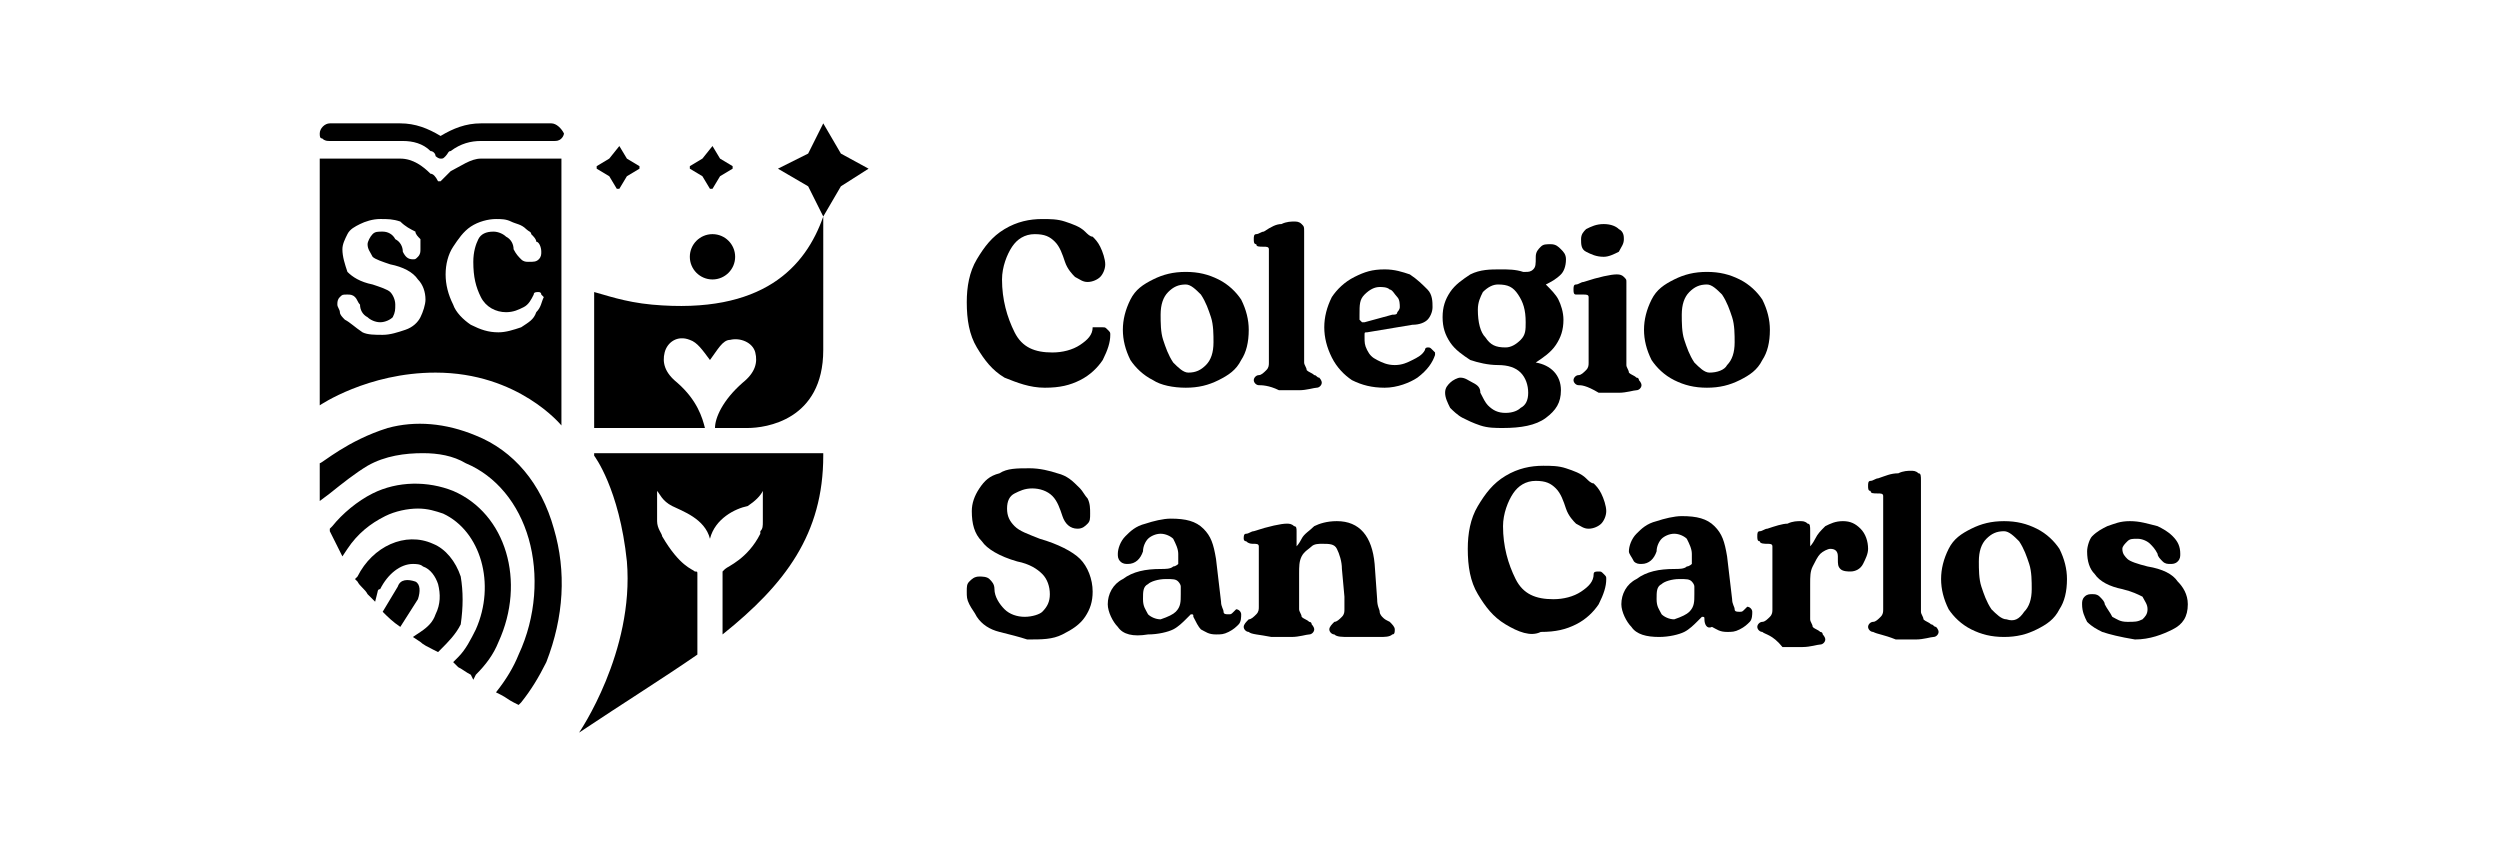 <svg xmlns="http://www.w3.org/2000/svg" xmlns:xlink="http://www.w3.org/1999/xlink" id="Capa_1" x="0px" y="0px" viewBox="0 0 99.3 34" style="enable-background:new 0 0 99.3 34;" xml:space="preserve"><g>	<g>		<g>			<path d="M39.7,25.1c-0.4-0.1-0.7-0.3-0.9-0.6c-0.1-0.2-0.2-0.3-0.3-0.5s-0.1-0.3-0.1-0.5s0-0.3,0.1-0.4c0.1-0.1,0.2-0.2,0.4-0.2    c0.1,0,0.3,0,0.4,0.1c0.1,0.1,0.2,0.2,0.2,0.4c0,0.3,0.2,0.6,0.4,0.8c0.2,0.2,0.5,0.3,0.8,0.3s0.6-0.1,0.7-0.2    c0.2-0.2,0.3-0.4,0.3-0.7c0-0.3-0.1-0.6-0.3-0.8c-0.2-0.2-0.5-0.4-1-0.5c-0.7-0.2-1.2-0.5-1.4-0.8c-0.3-0.3-0.4-0.7-0.4-1.2    c0-0.3,0.1-0.6,0.3-0.9s0.4-0.5,0.8-0.6c0.3-0.2,0.7-0.2,1.2-0.2c0.4,0,0.8,0.1,1.1,0.2c0.4,0.1,0.6,0.3,0.9,0.6    c0.1,0.1,0.2,0.3,0.3,0.4c0.1,0.2,0.1,0.4,0.1,0.6s0,0.3-0.1,0.4C43.1,20.9,43,21,42.8,21c-0.3,0-0.5-0.2-0.6-0.5    c-0.1-0.3-0.2-0.6-0.4-0.8c-0.2-0.2-0.5-0.3-0.8-0.3s-0.5,0.1-0.7,0.2S40,19.9,40,20.2c0,0.3,0.1,0.5,0.3,0.7    c0.2,0.2,0.5,0.3,1,0.5c0.7,0.2,1.3,0.5,1.6,0.8c0.3,0.3,0.5,0.8,0.5,1.3c0,0.4-0.1,0.7-0.3,1c-0.2,0.3-0.5,0.5-0.9,0.7    c-0.4,0.2-0.8,0.2-1.4,0.2C40.5,25.3,40.1,25.2,39.7,25.1z"></path>			<path d="M44.4,24.9C44.2,24.7,44,24.3,44,24c0-0.4,0.2-0.8,0.6-1c0.4-0.3,0.9-0.4,1.5-0.4c0.2,0,0.4,0,0.5-0.1    c0.1,0,0.2-0.1,0.2-0.1s0-0.1,0-0.2V22c0-0.2-0.1-0.4-0.2-0.6c-0.1-0.1-0.3-0.2-0.5-0.2s-0.4,0.1-0.5,0.2s-0.2,0.3-0.2,0.5    c-0.1,0.3-0.3,0.5-0.6,0.5c-0.1,0-0.2,0-0.3-0.1c-0.1-0.1-0.1-0.2-0.1-0.3c0-0.2,0.1-0.5,0.3-0.7s0.4-0.4,0.8-0.5    c0.3-0.1,0.7-0.2,1-0.2c0.6,0,1,0.1,1.3,0.4s0.4,0.6,0.5,1.2l0.2,1.7c0,0.2,0.1,0.3,0.1,0.4s0.1,0.1,0.2,0.1c0.1,0,0.1,0,0.2-0.1    c0.1-0.1,0.1-0.1,0.1-0.1c0.1,0,0.2,0.1,0.2,0.2s0,0.3-0.1,0.4S49,25,48.8,25.1c-0.2,0.1-0.3,0.1-0.5,0.1c-0.3,0-0.4-0.1-0.6-0.2    c-0.1-0.1-0.2-0.3-0.3-0.5c0-0.1,0-0.1-0.1-0.1c0,0-0.1,0.1-0.2,0.2c-0.1,0.1-0.3,0.3-0.5,0.4s-0.6,0.2-1,0.2    C45,25.3,44.6,25.2,44.4,24.9z M46.7,24.3c0.2-0.2,0.2-0.4,0.2-0.7c0-0.1,0-0.2,0-0.2v-0.1c0-0.1-0.1-0.2-0.1-0.2    C46.7,23,46.6,23,46.3,23c-0.3,0-0.6,0.1-0.7,0.2c-0.2,0.1-0.2,0.3-0.2,0.6c0,0.3,0.1,0.4,0.2,0.6c0.1,0.1,0.3,0.2,0.5,0.2    C46.4,24.5,46.6,24.4,46.7,24.3z"></path>			<path d="M49.6,25.1c-0.1,0-0.2-0.1-0.2-0.2s0.1-0.2,0.2-0.3c0.1,0,0.2-0.1,0.3-0.2s0.1-0.2,0.1-0.3c0-0.1,0-0.3,0-0.5V22    c0-0.1,0-0.2,0-0.3c0-0.1-0.1-0.1-0.2-0.1c-0.1,0-0.2,0-0.3-0.1c-0.1,0-0.1-0.1-0.1-0.1c0-0.1,0-0.2,0.1-0.2s0.2-0.1,0.3-0.1    c0.6-0.2,1.1-0.3,1.3-0.3c0.1,0,0.2,0,0.3,0.1c0.1,0,0.1,0.1,0.1,0.2v0.5c0,0.1,0,0.1,0,0.1s0.1-0.1,0.2-0.3    c0.1-0.2,0.3-0.3,0.5-0.5c0.2-0.1,0.5-0.2,0.9-0.2c0.9,0,1.4,0.6,1.5,1.7l0.1,1.4c0,0.3,0.1,0.4,0.1,0.5s0.1,0.2,0.1,0.2    c0.1,0.1,0.1,0.1,0.3,0.2c0.1,0.1,0.2,0.2,0.2,0.3c0,0.1,0,0.2-0.1,0.2c-0.1,0.1-0.3,0.1-0.5,0.1h-0.6h-0.6c-0.3,0-0.5,0-0.6-0.1    c-0.1,0-0.2-0.1-0.2-0.2s0.1-0.2,0.2-0.3c0.1,0,0.2-0.1,0.3-0.2s0.1-0.2,0.1-0.3c0-0.1,0-0.3,0-0.5l-0.1-1.1    c0-0.3-0.1-0.6-0.2-0.8c-0.1-0.2-0.3-0.2-0.6-0.2c-0.1,0-0.3,0-0.4,0.1c-0.1,0.1-0.3,0.2-0.4,0.4c-0.1,0.2-0.1,0.4-0.1,0.7v0.9    c0,0.2,0,0.4,0,0.5s0.1,0.2,0.1,0.3c0.1,0.1,0.2,0.1,0.3,0.2c0.1,0,0.1,0.1,0.1,0.1s0.1,0.1,0.1,0.2s-0.1,0.2-0.2,0.2    c-0.1,0-0.4,0.1-0.7,0.1h-0.4h-0.4C50,25.2,49.7,25.2,49.6,25.1z"></path>			<path d="M59.8,24.8c-0.5-0.3-0.8-0.7-1.1-1.2s-0.4-1.1-0.4-1.8c0-0.6,0.1-1.2,0.4-1.7c0.3-0.5,0.6-0.9,1.1-1.2    c0.5-0.3,1-0.4,1.5-0.4c0.3,0,0.6,0,0.9,0.1c0.3,0.1,0.6,0.2,0.8,0.4c0.1,0.1,0.2,0.2,0.3,0.2c0.1,0.1,0.2,0.2,0.3,0.4    c0.1,0.2,0.2,0.5,0.2,0.7s-0.1,0.4-0.2,0.5c-0.1,0.1-0.3,0.2-0.5,0.2s-0.3-0.1-0.5-0.2c-0.1-0.1-0.3-0.3-0.4-0.6    c-0.1-0.3-0.2-0.6-0.4-0.8c-0.2-0.2-0.4-0.3-0.8-0.3c-0.4,0-0.7,0.2-0.9,0.5s-0.4,0.8-0.4,1.3c0,0.8,0.2,1.5,0.5,2.1    s0.8,0.8,1.5,0.8c0.4,0,0.8-0.1,1.1-0.3c0.3-0.2,0.5-0.4,0.5-0.7c0-0.1,0.1-0.1,0.2-0.1c0.1,0,0.1,0,0.2,0.1    c0.1,0.1,0.1,0.1,0.1,0.2c0,0.3-0.1,0.6-0.3,1c-0.2,0.3-0.5,0.6-0.9,0.8c-0.4,0.2-0.8,0.3-1.4,0.3C60.8,25.3,60.3,25.1,59.8,24.8    z"></path>			<path d="M64.8,24.9c-0.2-0.2-0.4-0.6-0.4-0.9c0-0.4,0.2-0.8,0.6-1c0.4-0.3,0.9-0.4,1.5-0.4c0.2,0,0.4,0,0.5-0.1    c0.1,0,0.2-0.1,0.2-0.1s0-0.1,0-0.2V22c0-0.2-0.1-0.4-0.2-0.6c-0.1-0.1-0.3-0.2-0.5-0.2c-0.2,0-0.4,0.1-0.5,0.2s-0.2,0.3-0.2,0.5    c-0.1,0.3-0.3,0.5-0.6,0.5c-0.1,0-0.2,0-0.3-0.1c-0.1-0.2-0.2-0.3-0.2-0.4c0-0.2,0.1-0.5,0.3-0.7c0.2-0.2,0.4-0.4,0.8-0.5    c0.3-0.1,0.7-0.2,1-0.2c0.6,0,1,0.1,1.3,0.4c0.3,0.3,0.4,0.6,0.5,1.2l0.2,1.7c0,0.2,0.1,0.3,0.1,0.4s0.1,0.1,0.2,0.1    c0.1,0,0.1,0,0.2-0.1s0.1-0.1,0.1-0.1c0.1,0,0.2,0.1,0.2,0.2s0,0.3-0.1,0.4s-0.2,0.2-0.4,0.3c-0.2,0.1-0.3,0.1-0.5,0.1    c-0.3,0-0.4-0.1-0.6-0.2c-0.2,0.1-0.3-0.1-0.3-0.3c0-0.1,0-0.1-0.1-0.1c0,0-0.1,0.1-0.2,0.2s-0.3,0.3-0.5,0.4    c-0.2,0.1-0.6,0.2-1,0.2C65.4,25.3,65,25.2,64.8,24.9z M67.1,24.3c0.2-0.2,0.2-0.4,0.2-0.7c0-0.1,0-0.2,0-0.2v-0.1    c0-0.1-0.1-0.2-0.1-0.2C67.1,23,67,23,66.7,23c-0.3,0-0.6,0.1-0.7,0.2c-0.2,0.1-0.2,0.3-0.2,0.6c0,0.3,0.1,0.4,0.2,0.6    c0.1,0.1,0.3,0.2,0.5,0.2C66.8,24.5,67,24.4,67.1,24.3z"></path>			<path d="M70,25.1c-0.1,0-0.2-0.1-0.2-0.2s0.1-0.2,0.2-0.2c0.1,0,0.2-0.1,0.3-0.2s0.1-0.2,0.1-0.3c0-0.1,0-0.3,0-0.5V22    c0-0.1,0-0.2,0-0.3c0-0.1-0.1-0.1-0.2-0.1s-0.3,0-0.3-0.1c-0.1,0-0.1-0.1-0.1-0.2s0-0.2,0.1-0.2s0.2-0.1,0.3-0.1    c0.3-0.1,0.6-0.2,0.8-0.2c0.2-0.1,0.4-0.1,0.5-0.1s0.2,0,0.3,0.1c0.1,0,0.1,0.1,0.1,0.3v0.4c0,0.1,0,0.2,0,0.2s0.1-0.1,0.2-0.3    c0.1-0.2,0.2-0.3,0.4-0.5c0.2-0.1,0.4-0.2,0.7-0.2c0.3,0,0.5,0.1,0.7,0.3c0.2,0.2,0.3,0.5,0.3,0.8c0,0.2-0.1,0.4-0.2,0.6    c-0.1,0.2-0.3,0.3-0.5,0.3c-0.1,0-0.3,0-0.4-0.1C73,22.5,73,22.4,73,22.2v-0.1c0-0.2-0.1-0.3-0.3-0.3c-0.1,0-0.3,0.1-0.4,0.2    s-0.2,0.3-0.3,0.5s-0.1,0.4-0.1,0.7v0.9c0,0.2,0,0.4,0,0.5s0.1,0.2,0.1,0.3c0.1,0.1,0.2,0.1,0.3,0.2c0.1,0,0.1,0.1,0.1,0.1    s0.1,0.1,0.1,0.2s-0.1,0.2-0.2,0.2c-0.1,0-0.4,0.1-0.7,0.1h-0.8C70.4,25.2,70.1,25.2,70,25.1z"></path>			<path d="M74.4,25.1c-0.1,0-0.2-0.1-0.2-0.2s0.1-0.2,0.2-0.2c0.1,0,0.2-0.1,0.3-0.2s0.1-0.2,0.1-0.3c0-0.1,0-0.3,0-0.5V20    c0-0.1,0-0.3,0-0.3c0-0.1-0.1-0.1-0.2-0.1c-0.2,0-0.3,0-0.3-0.1c-0.1,0-0.1-0.1-0.1-0.2s0-0.2,0.1-0.2s0.2-0.1,0.3-0.1    c0.3-0.1,0.5-0.2,0.8-0.2c0.2-0.1,0.4-0.1,0.5-0.1s0.2,0,0.3,0.1c0.1,0,0.1,0.1,0.1,0.3v4.7c0,0.2,0,0.4,0,0.5s0.1,0.2,0.1,0.3    c0.1,0.1,0.2,0.1,0.3,0.2c0.1,0,0.1,0.1,0.2,0.1c0,0,0.1,0.1,0.1,0.2s-0.1,0.2-0.2,0.2s-0.4,0.1-0.7,0.1h-0.8    C74.8,25.2,74.6,25.2,74.4,25.1z"></path>			<path d="M78.3,25c-0.4-0.2-0.7-0.5-0.9-0.8c-0.2-0.4-0.3-0.8-0.3-1.2c0-0.4,0.1-0.8,0.3-1.2c0.2-0.4,0.5-0.6,0.9-0.8    c0.4-0.2,0.8-0.3,1.3-0.3s0.9,0.1,1.3,0.3c0.4,0.2,0.7,0.5,0.9,0.8c0.2,0.4,0.3,0.8,0.3,1.2c0,0.5-0.1,0.9-0.3,1.2    c-0.2,0.4-0.5,0.6-0.9,0.8c-0.4,0.2-0.8,0.3-1.3,0.3S78.7,25.2,78.3,25z M80.4,24.3c0.2-0.2,0.3-0.5,0.3-0.9c0-0.3,0-0.7-0.1-1    s-0.2-0.6-0.4-0.9c-0.2-0.2-0.4-0.4-0.6-0.4c-0.3,0-0.5,0.1-0.7,0.3c-0.2,0.2-0.3,0.5-0.3,0.9c0,0.3,0,0.7,0.1,1s0.2,0.6,0.4,0.9    c0.2,0.2,0.4,0.4,0.6,0.4C80,24.7,80.2,24.6,80.4,24.3z"></path>			<path d="M83.5,25.1c-0.2-0.1-0.4-0.2-0.6-0.4c-0.1-0.2-0.2-0.4-0.2-0.7c0-0.1,0-0.2,0.1-0.3c0.1-0.1,0.2-0.1,0.3-0.1    c0.1,0,0.2,0,0.3,0.1c0.1,0.1,0.2,0.2,0.2,0.3c0.1,0.2,0.2,0.3,0.3,0.5c0.2,0.1,0.3,0.2,0.6,0.2c0.3,0,0.4,0,0.6-0.1    c0.1-0.1,0.2-0.2,0.2-0.4c0-0.2-0.1-0.3-0.2-0.5c-0.2-0.1-0.4-0.2-0.8-0.3c-0.5-0.1-0.9-0.3-1.1-0.6c-0.2-0.2-0.3-0.5-0.3-0.9    c0-0.2,0.1-0.5,0.2-0.6c0.2-0.2,0.4-0.3,0.6-0.4c0.3-0.1,0.5-0.2,0.9-0.2s0.7,0.1,1.1,0.2c0.2,0.1,0.4,0.2,0.6,0.4    c0.2,0.2,0.3,0.4,0.3,0.7c0,0.1,0,0.2-0.1,0.3c-0.1,0.1-0.2,0.1-0.3,0.1c-0.1,0-0.2,0-0.3-0.1c-0.1-0.1-0.2-0.2-0.2-0.3    c-0.1-0.2-0.2-0.3-0.3-0.4c-0.1-0.1-0.3-0.2-0.5-0.2s-0.3,0-0.4,0.1s-0.2,0.2-0.2,0.3c0,0.2,0.1,0.3,0.2,0.4s0.4,0.2,0.8,0.3    c0.6,0.1,1,0.3,1.2,0.6c0.2,0.2,0.4,0.5,0.4,0.9c0,0.5-0.2,0.8-0.6,1s-0.9,0.4-1.5,0.4C84.2,25.3,83.8,25.2,83.5,25.1z"></path>		</g>		<g>			<path d="M39.9,15c-0.5-0.3-0.8-0.7-1.1-1.2c-0.3-0.5-0.4-1.1-0.4-1.8c0-0.6,0.1-1.2,0.4-1.7s0.6-0.9,1.1-1.2s1-0.4,1.5-0.4    c0.3,0,0.6,0,0.9,0.1s0.6,0.2,0.8,0.4c0.1,0.1,0.2,0.2,0.3,0.2c0.1,0.1,0.2,0.2,0.3,0.4c0.1,0.2,0.2,0.5,0.2,0.7    s-0.1,0.4-0.2,0.5c-0.1,0.1-0.3,0.2-0.5,0.2s-0.3-0.1-0.5-0.2c-0.1-0.1-0.3-0.3-0.4-0.6c-0.1-0.3-0.2-0.6-0.4-0.8    c-0.2-0.2-0.4-0.3-0.8-0.3c-0.4,0-0.7,0.2-0.9,0.5s-0.4,0.8-0.4,1.3c0,0.8,0.2,1.5,0.5,2.1c0.3,0.6,0.8,0.8,1.5,0.8    c0.4,0,0.8-0.1,1.1-0.3s0.5-0.4,0.5-0.7c0.3,0,0.3,0,0.4,0c0.1,0,0.1,0,0.2,0.1c0.1,0.1,0.1,0.1,0.1,0.2c0,0.3-0.1,0.6-0.3,1    c-0.2,0.3-0.5,0.6-0.9,0.8c-0.4,0.2-0.8,0.3-1.4,0.3S40.4,15.2,39.9,15z"></path>			<path d="M45.8,15.1c-0.4-0.2-0.7-0.5-0.9-0.8c-0.2-0.4-0.3-0.8-0.3-1.2s0.1-0.8,0.3-1.2s0.5-0.6,0.9-0.8s0.8-0.3,1.3-0.3    s0.9,0.1,1.3,0.3c0.4,0.2,0.7,0.5,0.9,0.8c0.2,0.4,0.3,0.8,0.3,1.2c0,0.5-0.1,0.9-0.3,1.2c-0.2,0.4-0.5,0.6-0.9,0.8    s-0.8,0.3-1.3,0.3C46.6,15.4,46.1,15.3,45.8,15.1z M47.9,14.5c0.2-0.2,0.3-0.5,0.3-0.9c0-0.3,0-0.7-0.1-1s-0.2-0.6-0.4-0.9    c-0.2-0.2-0.4-0.4-0.6-0.4c-0.3,0-0.5,0.1-0.7,0.3s-0.3,0.5-0.3,0.9c0,0.3,0,0.7,0.1,1s0.2,0.6,0.4,0.9c0.2,0.2,0.4,0.4,0.6,0.4    C47.5,14.8,47.7,14.7,47.9,14.5z"></path>			<path d="M50,15.3c-0.1,0-0.2-0.1-0.2-0.2c0-0.1,0.1-0.2,0.2-0.2c0.1,0,0.2-0.1,0.3-0.2c0.1-0.1,0.1-0.2,0.1-0.3s0-0.3,0-0.5v-3.7    c0-0.1,0-0.3,0-0.3c0-0.1-0.1-0.1-0.2-0.1c-0.2,0-0.3,0-0.3-0.1c-0.1,0-0.1-0.1-0.1-0.2c0-0.1,0-0.2,0.1-0.2s0.2-0.1,0.3-0.1    c0.3-0.2,0.5-0.3,0.7-0.3c0.2-0.1,0.4-0.1,0.5-0.1s0.2,0,0.3,0.1s0.1,0.1,0.1,0.3v4.7c0,0.2,0,0.4,0,0.5s0.1,0.2,0.1,0.3    c0.1,0.1,0.2,0.1,0.3,0.2c0.1,0,0.1,0.1,0.2,0.1c0,0,0.1,0.1,0.1,0.2c0,0.1-0.1,0.2-0.2,0.2c-0.1,0-0.4,0.1-0.7,0.1h-0.8    C50.4,15.3,50.1,15.3,50,15.3z"></path>			<path d="M53.7,15.1c-0.3-0.2-0.6-0.5-0.8-0.9s-0.3-0.8-0.3-1.2s0.1-0.8,0.3-1.2c0.2-0.3,0.5-0.6,0.9-0.8s0.7-0.3,1.2-0.3    c0.4,0,0.7,0.1,1,0.2c0.3,0.2,0.5,0.4,0.7,0.6c0.2,0.2,0.2,0.5,0.2,0.7s-0.1,0.4-0.2,0.5c-0.1,0.1-0.3,0.2-0.6,0.2l-1.8,0.3    c-0.1,0-0.1,0-0.1,0.1v0.1c0,0.2,0,0.3,0.1,0.5s0.2,0.3,0.4,0.4c0.2,0.1,0.4,0.2,0.7,0.2s0.5-0.1,0.7-0.2    c0.2-0.1,0.4-0.2,0.5-0.4c0-0.1,0.1-0.1,0.1-0.1c0.1,0,0.1,0,0.2,0.1L57,14v0.1c-0.1,0.3-0.3,0.6-0.7,0.9    c-0.3,0.2-0.8,0.4-1.3,0.4C54.5,15.4,54.1,15.3,53.7,15.1z M55.3,12.5c0.1,0,0.2,0,0.2-0.1c0,0,0.1-0.1,0.1-0.2    c0-0.1,0-0.3-0.1-0.4c-0.1-0.1-0.2-0.3-0.3-0.3c-0.1-0.1-0.3-0.1-0.4-0.1c-0.2,0-0.4,0.1-0.6,0.3C54,11.9,54,12.1,54,12.5    c0,0.1,0,0.2,0,0.2l0.1,0.1h0.1L55.3,12.5z"></path>			<path d="M62,15.5c0,0.5-0.2,0.8-0.6,1.1c-0.4,0.3-1,0.4-1.7,0.4c-0.3,0-0.6,0-0.9-0.1c-0.3-0.1-0.5-0.2-0.7-0.3    c-0.2-0.1-0.4-0.3-0.5-0.4c-0.1-0.2-0.2-0.4-0.2-0.6c0-0.2,0.1-0.3,0.2-0.4c0.1-0.1,0.3-0.2,0.4-0.2c0.2,0,0.3,0.1,0.5,0.2    c0.2,0.1,0.3,0.2,0.3,0.4c0.1,0.2,0.2,0.4,0.3,0.5c0.2,0.2,0.4,0.3,0.7,0.3s0.5-0.1,0.6-0.2c0.2-0.1,0.3-0.3,0.3-0.6    s-0.1-0.6-0.3-0.8s-0.5-0.3-0.9-0.3s-0.8-0.1-1.1-0.2c-0.3-0.2-0.6-0.4-0.8-0.7s-0.3-0.6-0.3-1s0.1-0.7,0.3-1s0.5-0.5,0.8-0.7    c0.4-0.2,0.8-0.2,1.2-0.2c0.3,0,0.6,0,0.9,0.1h0.1c0.1,0,0.2,0,0.3-0.1s0.1-0.2,0.1-0.5c0-0.2,0.1-0.3,0.2-0.4    c0.1-0.1,0.2-0.1,0.4-0.1s0.3,0.1,0.4,0.2c0.1,0.1,0.2,0.2,0.2,0.4c0,0.3-0.1,0.5-0.2,0.6c-0.2,0.2-0.4,0.3-0.6,0.4    c0.2,0.2,0.4,0.4,0.5,0.6c0.1,0.2,0.2,0.5,0.2,0.8c0,0.4-0.1,0.7-0.3,1s-0.5,0.5-0.8,0.7C61.6,14.5,62,14.9,62,15.5z M58.9,11.6    c-0.1,0.2-0.2,0.4-0.2,0.7c0,0.5,0.1,0.9,0.3,1.1c0.2,0.3,0.4,0.4,0.8,0.4c0.2,0,0.4-0.1,0.6-0.3c0.2-0.2,0.2-0.4,0.2-0.7    c0-0.5-0.1-0.8-0.3-1.1s-0.4-0.4-0.8-0.4C59.3,11.3,59.1,11.4,58.9,11.6z"></path>			<path d="M62.7,15.3c-0.1,0-0.2-0.1-0.2-0.2c0-0.1,0.1-0.2,0.2-0.2c0.1,0,0.2-0.1,0.3-0.2c0.1-0.1,0.1-0.2,0.1-0.3s0-0.3,0-0.5    v-1.8c0-0.1,0-0.3,0-0.3c0-0.1-0.1-0.1-0.2-0.1c-0.1,0-0.2,0-0.3,0s-0.1-0.1-0.1-0.2c0-0.1,0-0.2,0.1-0.2s0.2-0.1,0.3-0.1    c0.6-0.2,1.1-0.3,1.3-0.3c0.1,0,0.2,0,0.3,0.1s0.1,0.1,0.1,0.2V14c0,0.2,0,0.4,0,0.5s0.1,0.2,0.1,0.3c0.1,0.1,0.2,0.1,0.3,0.2    c0.1,0,0.1,0.1,0.1,0.1s0.1,0.1,0.1,0.2c0,0.1-0.1,0.2-0.2,0.2c-0.1,0-0.4,0.1-0.7,0.1h-0.8C63,15.3,62.8,15.3,62.7,15.3z M63,10    c-0.2-0.1-0.2-0.3-0.2-0.5s0.1-0.3,0.2-0.4c0.2-0.1,0.4-0.2,0.7-0.2s0.5,0.1,0.6,0.2c0.2,0.1,0.2,0.3,0.2,0.4    c0,0.2-0.1,0.3-0.2,0.5c-0.2,0.1-0.4,0.2-0.6,0.2C63.4,10.2,63.2,10.1,63,10z"></path>			<path d="M66.5,15.1c-0.4-0.2-0.7-0.5-0.9-0.8c-0.2-0.4-0.3-0.8-0.3-1.2s0.1-0.8,0.3-1.2c0.2-0.4,0.5-0.6,0.9-0.8s0.8-0.3,1.3-0.3    s0.9,0.1,1.3,0.3s0.7,0.5,0.9,0.8c0.2,0.4,0.3,0.8,0.3,1.2c0,0.5-0.1,0.9-0.3,1.2c-0.2,0.4-0.5,0.6-0.9,0.8s-0.8,0.3-1.3,0.3    C67.3,15.4,66.9,15.3,66.5,15.1z M68.6,14.5c0.2-0.2,0.3-0.5,0.3-0.9c0-0.3,0-0.7-0.1-1s-0.2-0.6-0.4-0.9    c-0.2-0.2-0.4-0.4-0.6-0.4c-0.3,0-0.5,0.1-0.7,0.3c-0.2,0.2-0.3,0.5-0.3,0.9c0,0.3,0,0.7,0.1,1s0.2,0.6,0.4,0.9    c0.2,0.2,0.4,0.4,0.6,0.4C68.2,14.8,68.5,14.7,68.6,14.5z"></path>		</g>	</g>	<g>		<circle cx="28.3" cy="10.2" r="0.9"></circle>		<polygon points="32.7,4.9 33.4,6.1 34.5,6.7 33.4,7.4 32.7,8.6 32.1,7.4 30.9,6.7 32.1,6.1   "></polygon>		<path d="M28.3,5.8l0.3,0.5l0,0l0.5,0.3v0.1L28.6,7l0,0l-0.3,0.5h-0.1L27.9,7l0,0l-0.5-0.3V6.6l0.5-0.3l0,0L28.3,5.8   C28.2,5.8,28.3,5.8,28.3,5.8z"></path>		<path d="M24.6,5.8l0.3,0.5l0,0l0.5,0.3v0.1L24.9,7l0,0l-0.3,0.5h-0.1L24.2,7l0,0l-0.5-0.3V6.6l0.5-0.3l0,0L24.6,5.8   C24.5,5.8,24.5,5.8,24.6,5.8z"></path>		<g>			<path d="M19.8,25.5c1.1-2.4,0.3-5.1-1.8-6c-1-0.4-2.2-0.4-3.2,0.1c-0.6,0.3-1.2,0.8-1.6,1.3L13.1,21v0.1c0.1,0.2,0.2,0.4,0.3,0.6    l0.2,0.4l0.2-0.3c0.4-0.6,0.9-1,1.5-1.3c0.4-0.2,0.9-0.3,1.3-0.3s0.7,0.1,1,0.2c1.5,0.7,2.1,2.8,1.3,4.6    c-0.2,0.4-0.4,0.8-0.7,1.1L18,26.3l0.2,0.2c0.2,0.1,0.3,0.2,0.5,0.3l0.1,0.2l0.1-0.2C19.3,26.4,19.6,26,19.8,25.5L19.8,25.5z"></path>			<path d="M18.3,22.9c-0.2-0.6-0.6-1.1-1.1-1.3c-1.1-0.5-2.4,0.1-3,1.3L14.1,23l0.1,0.1c0.1,0.2,0.3,0.3,0.4,0.5l0.3,0.3l0.1-0.4    c0,0,0-0.1,0.1-0.1c0.3-0.6,0.8-1,1.3-1c0.1,0,0.3,0,0.4,0.1c0.3,0.1,0.5,0.4,0.6,0.7c0.1,0.4,0.1,0.8-0.1,1.2    c-0.1,0.3-0.3,0.5-0.6,0.7l-0.3,0.2l0.3,0.2c0.1,0.1,0.3,0.2,0.5,0.3l0.2,0.1l0.1-0.1c0.3-0.3,0.6-0.6,0.8-1    C18.4,24.1,18.4,23.5,18.3,22.9z"></path>			<path d="M22,21c-0.5-1.8-1.6-3.1-3.1-3.7c-1.2-0.5-2.4-0.6-3.5-0.3c-1.6,0.5-2.6,1.4-2.7,1.4v0.2v0.1c0,0.2,0,0.5,0,0.7v0.5    l0.4-0.3c0.5-0.4,1-0.8,1.5-1.1c0.7-0.4,1.5-0.5,2.2-0.5c0.6,0,1.2,0.1,1.7,0.4c1.2,0.5,2.1,1.6,2.5,3s0.3,3.1-0.4,4.6    c-0.2,0.5-0.5,1-0.9,1.5l0,0l0.2,0.1c0.2,0.1,0.3,0.2,0.5,0.3l0.2,0.1l0.1-0.1c0.4-0.5,0.7-1,1-1.6C22.4,24.5,22.5,22.7,22,21z"></path>			<path d="M16.5,23.1c-0.3-0.1-0.6-0.1-0.7,0.2l-0.6,1c0.2,0.2,0.4,0.4,0.7,0.6l0,0l0.7-1.1C16.7,23.5,16.7,23.2,16.5,23.1z"></path>		</g>		<g>			<path d="M21.9,4.9h-2.8c-0.6,0-1.1,0.2-1.6,0.5c-0.5-0.3-1-0.5-1.6-0.5h-2.8c-0.2,0-0.4,0.2-0.4,0.4c0,0.1,0,0.2,0.1,0.2    c0.1,0.1,0.2,0.1,0.3,0.1H16c0.4,0,0.8,0.1,1.1,0.4c0.1,0,0.2,0.1,0.2,0.2c0,0,0.1,0.1,0.2,0.1s0.1,0,0.2-0.1S17.8,6,17.9,6    c0.4-0.3,0.8-0.4,1.2-0.4H22c0.1,0,0.2,0,0.3-0.1s0.1-0.2,0.1-0.2C22.3,5.1,22.1,4.9,21.9,4.9z"></path>			<path d="M22.3,6.3h-3.2c-0.4,0-0.8,0.3-1.2,0.5c-0.1,0.1-0.2,0.2-0.3,0.3l-0.1,0.1h-0.1l0,0c-0.1-0.2-0.2-0.3-0.3-0.3    c-0.3-0.3-0.7-0.6-1.2-0.6h-3.2v9.8c0,0,1.9-1.3,4.6-1.3c3.3,0,5,2.1,5,2.1V6.3z M16.7,12.6c-0.1,0.2-0.3,0.4-0.6,0.5    c-0.3,0.1-0.6,0.2-0.9,0.2s-0.6,0-0.8-0.1c-0.3-0.2-0.5-0.4-0.7-0.5c-0.1-0.1-0.2-0.2-0.2-0.3s-0.1-0.2-0.1-0.3s0-0.2,0.1-0.3    c0.1-0.1,0.1-0.1,0.3-0.1c0.1,0,0.2,0,0.3,0.1c0.1,0.1,0.1,0.2,0.2,0.3c0,0.2,0.1,0.4,0.3,0.5c0.1,0.1,0.3,0.2,0.5,0.2    c0.2,0,0.4-0.1,0.5-0.2c0.1-0.2,0.1-0.3,0.1-0.5s-0.1-0.4-0.2-0.5c-0.1-0.1-0.4-0.2-0.7-0.3c-0.5-0.1-0.8-0.3-1-0.5    c-0.1-0.3-0.2-0.6-0.2-0.9c0-0.2,0.1-0.4,0.2-0.6c0.1-0.2,0.3-0.3,0.5-0.4c0.2-0.1,0.5-0.2,0.8-0.2s0.5,0,0.8,0.1    c0.2,0.2,0.4,0.3,0.6,0.4c0,0.1,0.1,0.2,0.2,0.3c0,0.1,0,0.3,0,0.4c0,0.1,0,0.2-0.1,0.3s-0.1,0.1-0.2,0.1c-0.2,0-0.3-0.1-0.4-0.3    c0-0.2-0.1-0.4-0.3-0.5c-0.1-0.2-0.3-0.3-0.5-0.3s-0.3,0-0.4,0.1c-0.1,0.1-0.2,0.3-0.2,0.4c0,0.2,0.1,0.3,0.2,0.5    c0.1,0.1,0.4,0.2,0.7,0.3c0.5,0.1,0.9,0.3,1.1,0.6c0.2,0.2,0.3,0.5,0.3,0.8C16.9,12.1,16.8,12.4,16.7,12.6z M21.3,12.4    c-0.1,0.3-0.3,0.4-0.6,0.6c-0.3,0.1-0.6,0.2-0.9,0.2c-0.4,0-0.7-0.1-1.1-0.3c-0.3-0.2-0.6-0.5-0.7-0.8c-0.2-0.4-0.3-0.8-0.3-1.2    c0-0.4,0.1-0.8,0.3-1.1c0.2-0.3,0.4-0.6,0.7-0.8c0.3-0.2,0.7-0.3,1-0.3c0.2,0,0.4,0,0.6,0.1c0.2,0.1,0.4,0.1,0.6,0.3    c0.1,0.1,0.2,0.1,0.2,0.2c0.1,0.1,0.2,0.2,0.2,0.3c0.1,0,0.2,0.2,0.2,0.4c0,0.1,0,0.2-0.1,0.3s-0.2,0.1-0.4,0.1    c-0.1,0-0.2,0-0.3-0.1c-0.1-0.1-0.2-0.2-0.3-0.4c0-0.2-0.1-0.4-0.3-0.5c-0.1-0.1-0.3-0.2-0.5-0.2c-0.3,0-0.5,0.1-0.6,0.3    s-0.2,0.5-0.2,0.9c0,0.6,0.1,1,0.3,1.4s0.6,0.6,1,0.6c0.3,0,0.5-0.1,0.7-0.2c0.2-0.1,0.3-0.3,0.4-0.5c0-0.1,0.1-0.1,0.2-0.1    c0,0,0.1,0,0.1,0.1l0.1,0.1C21.5,12,21.5,12.2,21.3,12.4z"></path>		</g>		<path d="M32.7,8.6c-0.7,2-2.4,3.9-6.8,3.5c-1.1-0.1-1.9-0.4-2.3-0.5V17c1.1,0,0.7,0,2.4,0h2c-0.1-0.4-0.3-1.1-1.1-1.8   c-0.5-0.4-0.6-0.8-0.5-1.2s0.5-0.7,1-0.5c0.3,0.1,0.5,0.4,0.8,0.8c0.3-0.4,0.5-0.8,0.8-0.8c0.4-0.1,0.9,0.1,1,0.5s0,0.8-0.5,1.2   c-0.8,0.7-1.1,1.4-1.1,1.8h1.3c0.7,0,3-0.3,3-3.1V8.6L32.7,8.6z"></path>		<path d="M23.6,18.1c0,0,1,1.3,1.3,4.2c0.3,3.6-1.9,6.8-1.9,6.8c1.8-1.2,3.4-2.2,4.7-3.1v-3.2c0-0.1,0-0.1-0.1-0.1   c-0.1-0.1-0.6-0.2-1.3-1.4c0-0.1-0.2-0.3-0.2-0.6v-1.2l0,0c0.1,0.1,0.2,0.4,0.6,0.6c0.4,0.2,1.3,0.5,1.5,1.3   c0.2-0.8,1-1.2,1.5-1.3c0.3-0.2,0.5-0.4,0.6-0.6l0,0v1.2c0,0.2,0,0.3-0.1,0.4l0,0c0,0,0,0,0,0.1c-0.5,1-1.3,1.3-1.4,1.4l-0.1,0.1   v2.5c2.5-2,4-4,4-7.1V18h-9.1V18.1z"></path>	</g></g></svg>